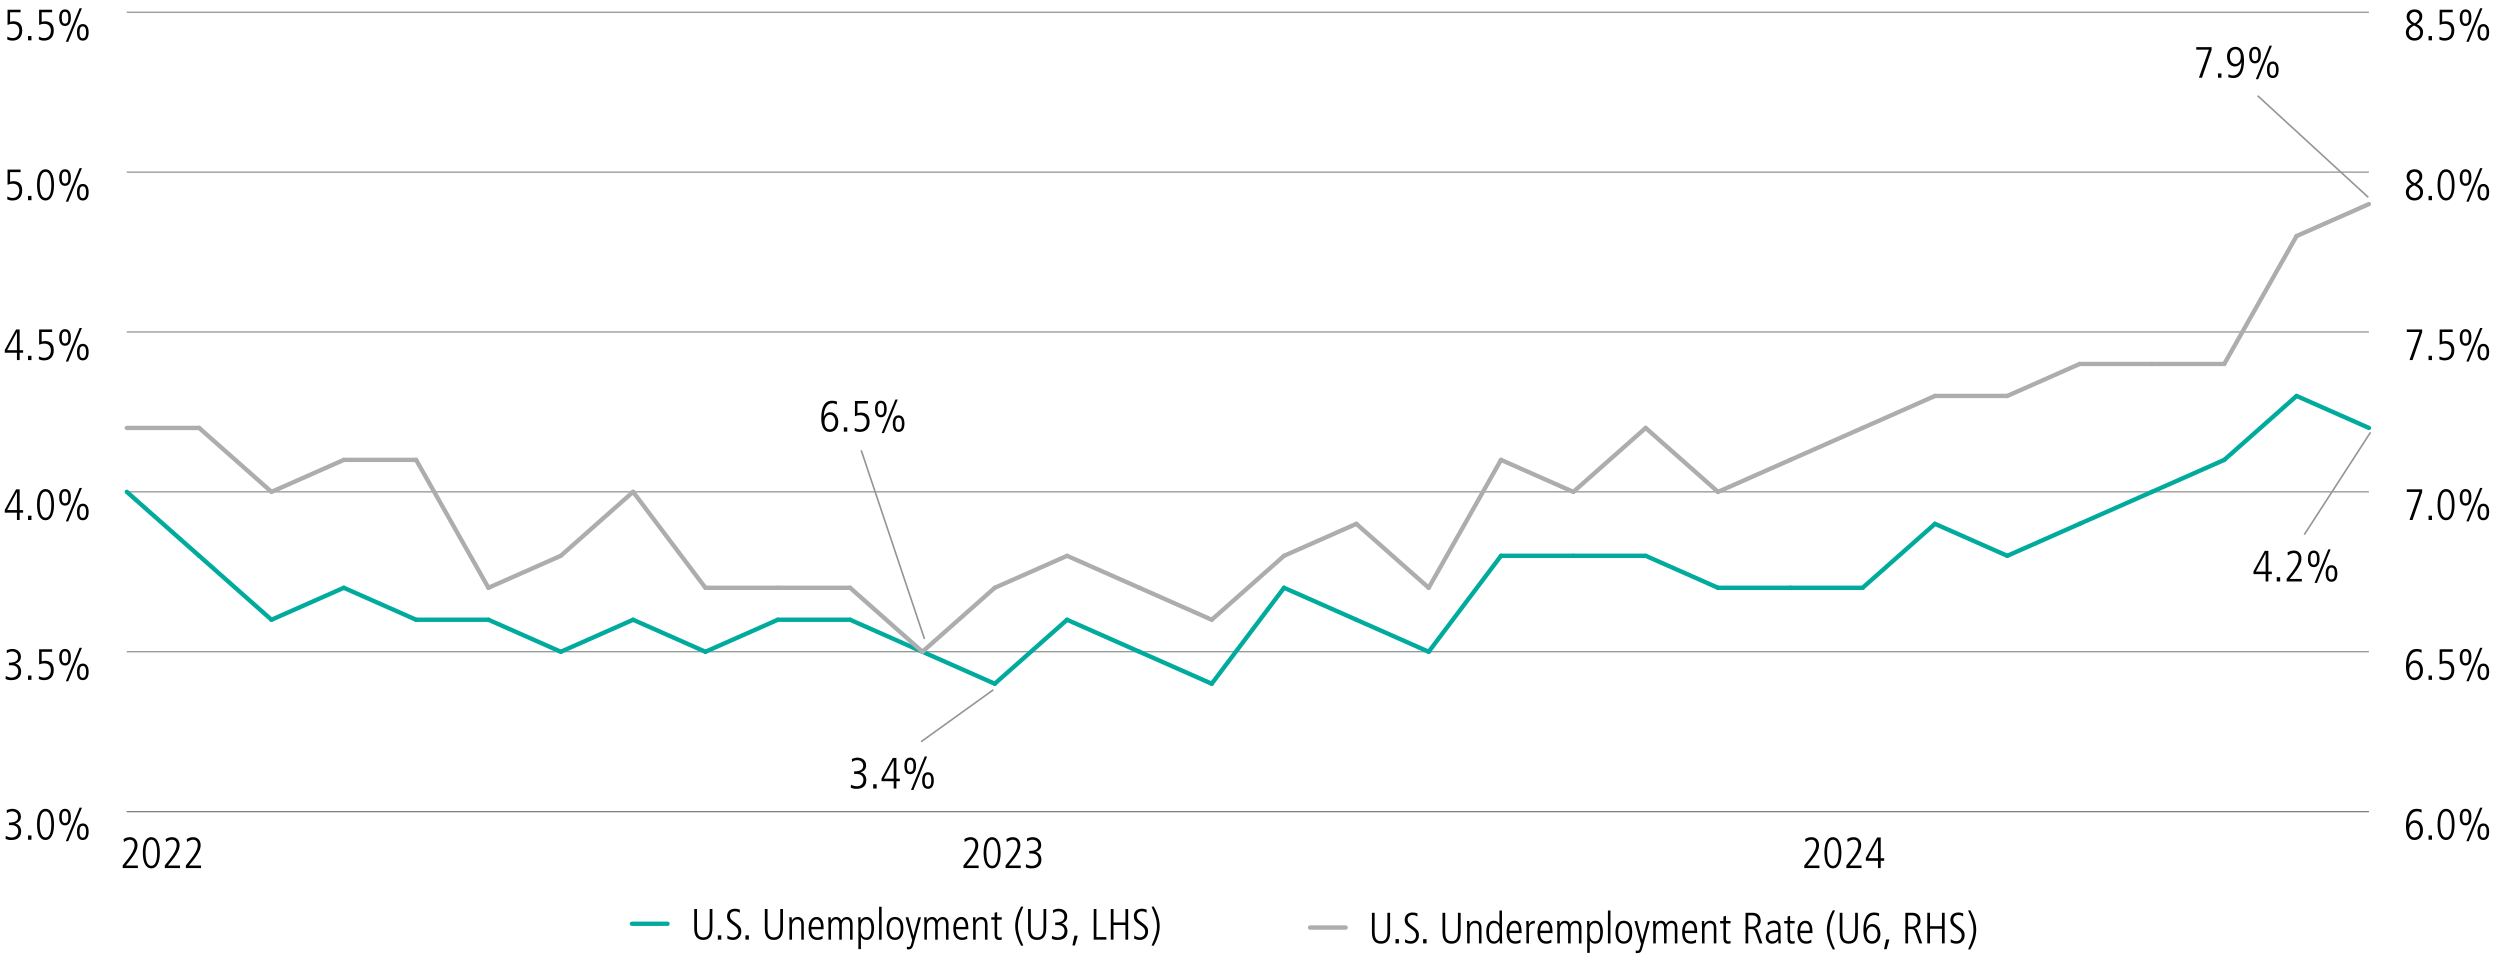 <?xml version="1.0" encoding="utf-8"?>
<!-- Generator: Adobe Illustrator 27.8.0, SVG Export Plug-In . SVG Version: 6.00 Build 0)  -->
<svg version="1.1" id="LHS" xmlns="http://www.w3.org/2000/svg" xmlns:xlink="http://www.w3.org/1999/xlink" x="0px" y="0px"
	 viewBox="0 0 1140 438.42" style="enable-background:new 0 0 1140 438.42;" xml:space="preserve">
<style type="text/css">
	.st0{fill:none;stroke:#808080;stroke-width:0.5;stroke-miterlimit:10;}
	.st1{fill:none;}
	.st2{fill:none;stroke:#00AB9D;stroke-width:2;stroke-linecap:round;stroke-miterlimit:10;}
	.st3{fill:none;stroke:#939598;stroke-width:0.75;stroke-miterlimit:10;}
	.st4{fill:none;stroke:#ACADAE;stroke-width:2;stroke-linecap:round;stroke-miterlimit:10;}
</style>
<g>
	<line class="st0" x1="57.83" y1="370.1" x2="1080.22" y2="370.1"/>
	<g>
		<path d="M2.64,381.14c0.62,0.38,1.82,0.76,2.62,0.76c1.84,0,3.06-1.1,3.06-3c0-1.66-1.24-2.64-3.18-2.64H4.08v-1.16
			c2.96,0,4.14-0.9,4.14-2.6c0-1.42-0.94-2.52-2.78-2.52c-0.78,0-1.56,0.28-2.3,0.82l-0.1-1.32c0.48-0.32,1.78-0.66,2.58-0.66
			c2.42,0,3.92,1.54,3.92,3.56c0,1.52-0.8,2.62-2.5,3.12v0.04c1.46,0.28,2.6,1.7,2.6,3.52c0,2.56-1.58,4-4.52,4
			c-0.98,0-1.76-0.14-2.58-0.56L2.64,381.14z"/>
		<path d="M12.78,382.92v-1.96h1.56v1.96H12.78z"/>
		<path d="M16.88,375.93c0-4.42,1.38-7.12,3.88-7.12c2.54,0,3.88,2.72,3.88,7.12s-1.38,7.12-3.88,7.12
			C18.26,383.06,16.88,380.34,16.88,375.93z M23.4,375.93c0-3.92-0.9-5.96-2.64-5.96c-1.68,0-2.64,1.98-2.64,5.96
			c0,3.94,0.96,5.96,2.64,5.96C22.46,381.9,23.4,379.87,23.4,375.93z"/>
		<path d="M27,372.59c0-2.4,0.92-3.78,2.66-3.78c1.7,0,2.66,1.32,2.66,3.78s-0.96,3.78-2.66,3.78C27.92,376.37,27,374.99,27,372.59z
			 M31.16,372.59c0-2-0.56-2.7-1.5-2.7c-0.94,0-1.5,0.68-1.5,2.7c0,2.08,0.6,2.7,1.5,2.7C30.56,375.29,31.16,374.67,31.16,372.59z
			 M30.02,383.58l6.26-15.28h1.08l-6.26,15.28H30.02z M35.1,379.27c0-2.46,0.96-3.78,2.66-3.78c1.74,0,2.66,1.38,2.66,3.78
			s-0.92,3.78-2.66,3.78C36.06,383.06,35.1,381.73,35.1,379.27z M39.26,379.27c0-2.02-0.58-2.7-1.52-2.7c-0.88,0-1.48,0.62-1.48,2.7
			c0,2.06,0.56,2.7,1.5,2.7C38.66,381.98,39.26,381.36,39.26,379.27z"/>
	</g>
	<g>
		<path d="M2.64,308.23c0.62,0.38,1.82,0.76,2.62,0.76c1.84,0,3.06-1.1,3.06-3c0-1.66-1.24-2.64-3.18-2.64H4.08v-1.16
			c2.96,0,4.14-0.9,4.14-2.6c0-1.42-0.94-2.52-2.78-2.52c-0.78,0-1.56,0.28-2.3,0.82l-0.1-1.32c0.48-0.32,1.78-0.66,2.58-0.66
			c2.42,0,3.92,1.54,3.92,3.56c0,1.52-0.8,2.62-2.5,3.12v0.04c1.46,0.28,2.6,1.7,2.6,3.52c0,2.56-1.58,4-4.52,4
			c-0.98,0-1.76-0.14-2.58-0.56L2.64,308.23z"/>
		<path d="M12.78,310.01v-1.96h1.56v1.96H12.78z"/>
		<path d="M17.76,308.27c0.74,0.48,1.6,0.72,2.4,0.72c1.9,0,3.04-1.34,3.04-3.42c0-1.9-1.04-3.08-3.04-3.08
			c-0.82,0-1.44,0.12-2.32,0.5v-6.94h5.94v1.16H19v4.4c0.38-0.14,0.98-0.28,1.54-0.28c2.62,0,3.98,1.46,3.98,4.24
			c0,2.82-1.62,4.58-4.42,4.58c-0.86,0-1.48-0.12-2.4-0.54L17.76,308.27z"/>
		<path d="M27,299.69c0-2.4,0.92-3.78,2.66-3.78c1.7,0,2.66,1.32,2.66,3.78s-0.96,3.78-2.66,3.78C27.92,303.47,27,302.09,27,299.69z
			 M31.16,299.69c0-2-0.56-2.7-1.5-2.7c-0.94,0-1.5,0.68-1.5,2.7c0,2.08,0.6,2.7,1.5,2.7C30.56,302.39,31.16,301.77,31.16,299.69z
			 M30.02,310.67l6.26-15.28h1.08l-6.26,15.28H30.02z M35.1,306.37c0-2.46,0.96-3.78,2.66-3.78c1.74,0,2.66,1.38,2.66,3.78
			s-0.92,3.78-2.66,3.78C36.06,310.15,35.1,308.83,35.1,306.37z M39.26,306.37c0-2.02-0.58-2.7-1.52-2.7c-0.88,0-1.48,0.62-1.48,2.7
			c0,2.06,0.56,2.7,1.5,2.7C38.66,309.07,39.26,308.45,39.26,306.37z"/>
	</g>
	<g>
		<path d="M7.72,237.11v-3.34H2.18v-1.26l5.14-9.36h1.64v9.46h1.58v1.16H8.96v3.34H7.72z M7.72,224.38H7.68l-4.42,8.22h4.46V224.38z
			"/>
		<path d="M12.78,237.11v-1.96h1.56v1.96H12.78z"/>
		<path d="M16.88,230.12c0-4.42,1.38-7.12,3.88-7.12c2.54,0,3.88,2.72,3.88,7.12s-1.38,7.12-3.88,7.12
			C18.26,237.24,16.88,234.52,16.88,230.12z M23.4,230.12c0-3.92-0.9-5.96-2.64-5.96c-1.68,0-2.64,1.98-2.64,5.96
			c0,3.94,0.96,5.96,2.64,5.96C22.46,236.08,23.4,234.06,23.4,230.12z"/>
		<path d="M27,226.78c0-2.4,0.92-3.78,2.66-3.78c1.7,0,2.66,1.32,2.66,3.78s-0.96,3.78-2.66,3.78C27.92,230.56,27,229.18,27,226.78z
			 M31.16,226.78c0-2-0.56-2.7-1.5-2.7c-0.94,0-1.5,0.68-1.5,2.7c0,2.08,0.6,2.7,1.5,2.7C30.56,229.48,31.16,228.86,31.16,226.78z
			 M30.02,237.77l6.26-15.28h1.08l-6.26,15.28H30.02z M35.1,233.46c0-2.46,0.96-3.78,2.66-3.78c1.74,0,2.66,1.38,2.66,3.78
			s-0.92,3.78-2.66,3.78C36.06,237.24,35.1,235.92,35.1,233.46z M39.26,233.46c0-2.02-0.58-2.7-1.52-2.7c-0.88,0-1.48,0.62-1.48,2.7
			c0,2.06,0.56,2.7,1.5,2.7C38.66,236.16,39.26,235.54,39.26,233.46z"/>
	</g>
	<g>
		<path d="M7.72,164.2v-3.34H2.18v-1.26l5.14-9.36h1.64v9.46h1.58v1.16H8.96v3.34H7.72z M7.72,151.48H7.68l-4.42,8.22h4.46V151.48z"
			/>
		<path d="M12.78,164.2v-1.96h1.56v1.96H12.78z"/>
		<path d="M17.76,162.46c0.74,0.48,1.6,0.72,2.4,0.72c1.9,0,3.04-1.34,3.04-3.42c0-1.9-1.04-3.08-3.04-3.08
			c-0.82,0-1.44,0.12-2.32,0.5v-6.94h5.94v1.16H19v4.4c0.38-0.14,0.98-0.28,1.54-0.28c2.62,0,3.98,1.46,3.98,4.24
			c0,2.82-1.62,4.58-4.42,4.58c-0.86,0-1.48-0.12-2.4-0.54L17.76,162.46z"/>
		<path d="M27,153.88c0-2.4,0.92-3.78,2.66-3.78c1.7,0,2.66,1.32,2.66,3.78s-0.96,3.78-2.66,3.78C27.92,157.66,27,156.28,27,153.88z
			 M31.16,153.88c0-2-0.56-2.7-1.5-2.7c-0.94,0-1.5,0.68-1.5,2.7c0,2.08,0.6,2.7,1.5,2.7C30.56,156.58,31.16,155.96,31.16,153.88z
			 M30.02,164.86l6.26-15.28h1.08l-6.26,15.28H30.02z M35.1,160.56c0-2.46,0.96-3.78,2.66-3.78c1.74,0,2.66,1.38,2.66,3.78
			s-0.92,3.78-2.66,3.78C36.06,164.34,35.1,163.02,35.1,160.56z M39.26,160.56c0-2.02-0.58-2.7-1.52-2.7c-0.88,0-1.48,0.62-1.48,2.7
			c0,2.06,0.56,2.7,1.5,2.7C38.66,163.26,39.26,162.64,39.26,160.56z"/>
	</g>
	<g>
		<path d="M3.36,89.55c0.74,0.48,1.6,0.72,2.4,0.72c1.9,0,3.04-1.34,3.04-3.42c0-1.9-1.04-3.08-3.04-3.08
			c-0.82,0-1.44,0.12-2.32,0.5v-6.94h5.94v1.16H4.6v4.4c0.38-0.14,0.98-0.28,1.54-0.28c2.62,0,3.98,1.46,3.98,4.24
			c0,2.82-1.62,4.58-4.42,4.58c-0.86,0-1.48-0.12-2.4-0.54L3.36,89.55z"/>
		<path d="M12.78,91.29v-1.96h1.56v1.96H12.78z"/>
		<path d="M16.88,84.31c0-4.42,1.38-7.12,3.88-7.12c2.54,0,3.88,2.72,3.88,7.12s-1.38,7.12-3.88,7.12
			C18.26,91.43,16.88,88.71,16.88,84.31z M23.4,84.31c0-3.92-0.9-5.96-2.64-5.96c-1.68,0-2.64,1.98-2.64,5.96
			c0,3.94,0.96,5.96,2.64,5.96C22.46,90.27,23.4,88.25,23.4,84.31z"/>
		<path d="M27,80.97c0-2.4,0.92-3.78,2.66-3.78c1.7,0,2.66,1.32,2.66,3.78s-0.96,3.78-2.66,3.78C27.92,84.75,27,83.37,27,80.97z
			 M31.16,80.97c0-2-0.56-2.7-1.5-2.7c-0.94,0-1.5,0.68-1.5,2.7c0,2.08,0.6,2.7,1.5,2.7C30.56,83.67,31.16,83.05,31.16,80.97z
			 M30.02,91.95l6.26-15.28h1.08L31.1,91.95H30.02z M35.1,87.65c0-2.46,0.96-3.78,2.66-3.78c1.74,0,2.66,1.38,2.66,3.78
			s-0.92,3.78-2.66,3.78C36.06,91.43,35.1,90.11,35.1,87.65z M39.26,87.65c0-2.02-0.58-2.7-1.52-2.7c-0.88,0-1.48,0.62-1.48,2.7
			c0,2.06,0.56,2.7,1.5,2.7C38.66,90.35,39.26,89.73,39.26,87.65z"/>
	</g>
	<g>
		<path d="M3.36,16.65c0.74,0.48,1.6,0.72,2.4,0.72c1.9,0,3.04-1.34,3.04-3.42c0-1.9-1.04-3.08-3.04-3.08
			c-0.82,0-1.44,0.12-2.32,0.5V4.43h5.94v1.16H4.6v4.4c0.38-0.14,0.98-0.28,1.54-0.28c2.62,0,3.98,1.46,3.98,4.24
			c0,2.82-1.62,4.58-4.42,4.58c-0.86,0-1.48-0.12-2.4-0.54L3.36,16.65z"/>
		<path d="M12.78,18.39v-1.96h1.56v1.96H12.78z"/>
		<path d="M17.76,16.65c0.74,0.48,1.6,0.72,2.4,0.72c1.9,0,3.04-1.34,3.04-3.42c0-1.9-1.04-3.08-3.04-3.08
			c-0.82,0-1.44,0.12-2.32,0.5V4.43h5.94v1.16H19v4.4c0.38-0.14,0.98-0.28,1.54-0.28c2.62,0,3.98,1.46,3.98,4.24
			c0,2.82-1.62,4.58-4.42,4.58c-0.86,0-1.48-0.12-2.4-0.54L17.76,16.65z"/>
		<path d="M27,8.07c0-2.4,0.92-3.78,2.66-3.78c1.7,0,2.66,1.32,2.66,3.78s-0.96,3.78-2.66,3.78C27.92,11.85,27,10.47,27,8.07z
			 M31.16,8.07c0-2-0.56-2.7-1.5-2.7c-0.94,0-1.5,0.68-1.5,2.7c0,2.08,0.6,2.7,1.5,2.7C30.56,10.77,31.16,10.15,31.16,8.07z
			 M30.02,19.05l6.26-15.28h1.08L31.1,19.05H30.02z M35.1,14.75c0-2.46,0.96-3.78,2.66-3.78c1.74,0,2.66,1.38,2.66,3.78
			s-0.92,3.78-2.66,3.78C36.06,18.53,35.1,17.21,35.1,14.75z M39.26,14.75c0-2.02-0.58-2.7-1.52-2.7c-0.88,0-1.48,0.62-1.48,2.7
			c0,2.06,0.56,2.7,1.5,2.7C38.66,17.45,39.26,16.83,39.26,14.75z"/>
	</g>
	<line class="st0" x1="57.83" y1="370.1" x2="1080.22" y2="370.1"/>
	<line class="st0" x1="57.83" y1="297.2" x2="1080.22" y2="297.2"/>
	<line class="st0" x1="57.83" y1="224.29" x2="1080.22" y2="224.29"/>
	<line class="st0" x1="57.83" y1="151.38" x2="1080.22" y2="151.38"/>
	<line class="st0" x1="57.83" y1="78.48" x2="1080.22" y2="78.48"/>
	<line class="st0" x1="57.83" y1="5.57" x2="1080.22" y2="5.57"/>
	<line class="st2" x1="288.18" y1="421.24" x2="304.38" y2="421.24"/>
	<line class="st2" x1="90.81" y1="253.45" x2="57.83" y2="224.29"/>
	<line class="st2" x1="123.79" y1="282.61" x2="90.81" y2="253.45"/>
	<line class="st2" x1="156.77" y1="268.03" x2="123.79" y2="282.61"/>
	<line class="st2" x1="189.75" y1="282.61" x2="156.77" y2="268.03"/>
	<line class="st2" x1="222.73" y1="282.61" x2="189.75" y2="282.61"/>
	<line class="st2" x1="255.71" y1="297.2" x2="222.73" y2="282.61"/>
	<line class="st2" x1="288.69" y1="282.61" x2="255.71" y2="297.2"/>
	<line class="st2" x1="321.67" y1="297.2" x2="288.69" y2="282.61"/>
	<line class="st2" x1="354.66" y1="282.61" x2="321.67" y2="297.2"/>
	<line class="st2" x1="387.64" y1="282.61" x2="354.66" y2="282.61"/>
	<line class="st2" x1="420.62" y1="297.2" x2="387.64" y2="282.61"/>
	<line class="st2" x1="453.6" y1="311.78" x2="420.62" y2="297.2"/>
	<line class="st2" x1="486.58" y1="282.61" x2="453.6" y2="311.78"/>
	<line class="st2" x1="519.56" y1="297.2" x2="486.58" y2="282.61"/>
	<line class="st2" x1="552.54" y1="311.78" x2="519.56" y2="297.2"/>
	<line class="st2" x1="585.52" y1="268.03" x2="552.54" y2="311.78"/>
	<line class="st2" x1="618.5" y1="282.61" x2="585.52" y2="268.03"/>
	<line class="st2" x1="651.48" y1="297.2" x2="618.5" y2="282.61"/>
	<line class="st2" x1="684.46" y1="253.45" x2="651.48" y2="297.2"/>
	<line class="st2" x1="717.44" y1="253.45" x2="684.46" y2="253.45"/>
	<line class="st2" x1="750.42" y1="253.45" x2="717.44" y2="253.45"/>
	<line class="st2" x1="783.4" y1="268.03" x2="750.42" y2="253.45"/>
	<line class="st2" x1="816.38" y1="268.03" x2="783.4" y2="268.03"/>
	<line class="st2" x1="849.36" y1="268.03" x2="816.38" y2="268.03"/>
	<line class="st2" x1="882.34" y1="238.87" x2="849.36" y2="268.03"/>
	<line class="st2" x1="915.32" y1="253.45" x2="882.34" y2="238.87"/>
	<line class="st2" x1="948.3" y1="238.87" x2="915.32" y2="253.45"/>
	<line class="st2" x1="981.28" y1="224.29" x2="948.3" y2="238.87"/>
	<line class="st2" x1="1014.26" y1="209.71" x2="981.28" y2="224.29"/>
	<line class="st2" x1="1047.24" y1="180.55" x2="1014.26" y2="209.71"/>
	<line class="st2" x1="1080.22" y1="195.13" x2="1047.24" y2="180.55"/>
	<g>
		<path d="M323.62,414.51h1.24v8.94c0,3.3-1.4,5.16-4.14,5.16c-2.8,0-4.14-1.72-4.14-5.16v-8.94h1.24v8.92c0,2.8,0.92,4.02,2.9,4.02
			s2.9-1.22,2.9-4.02V414.51z"/>
		<path d="M327.34,428.48v-1.96h1.56v1.96H327.34z"/>
		<path d="M331.72,426.52c0.72,0.64,1.66,0.94,2.46,0.94c1.68,0,2.52-1.24,2.52-2.52c0-1.26-0.56-2.02-2.04-3
			c-2.54-1.66-3.12-2.42-3.12-4.18c0-2.18,1.52-3.38,3.66-3.38c0.64,0,1.36,0.12,2.18,0.44l-0.06,1.4c-0.88-0.56-1.5-0.68-2.22-0.68
			c-1.18,0-2.24,0.74-2.24,2.04c0,1.6,1.18,2.24,1.92,2.8c2.52,1.86,3.24,2.46,3.24,4.38c0,2.26-1.56,3.86-3.74,3.86
			c-0.96,0-2.02-0.26-2.64-0.66L331.72,426.52z"/>
		<path d="M339.92,428.48v-1.96h1.56v1.96H339.92z"/>
		<path d="M355.8,414.51h1.24v8.94c0,3.3-1.4,5.16-4.14,5.16c-2.8,0-4.14-1.72-4.14-5.16v-8.94H350v8.92c0,2.8,0.92,4.02,2.9,4.02
			s2.9-1.22,2.9-4.02V414.51z"/>
		<path d="M365.38,428.48v-6.96c0-0.74-0.08-2.3-1.9-2.3c-1.42,0-2.32,1.38-2.32,2.86v6.4H360v-7.06c0-0.94-0.08-2.58-0.08-3.14H361
			c0.04,0.34,0.06,0.92,0.08,1.5h0.04c0.56-1.1,1.46-1.64,2.6-1.64c2.84,0,2.82,2.88,2.82,3.44v6.9H365.38z"/>
		<path d="M375.1,428.04c-0.74,0.42-1.5,0.58-2.38,0.58c-2.56,0-4-1.76-4-5.26c0-3.68,1.8-5.22,3.62-5.22
			c2.94,0,3.26,3.06,3.26,5.62h-5.64c0,2.46,1.06,3.78,2.88,3.78c0.66,0,1.64-0.34,2.2-0.84L375.1,428.04z M374.36,422.68
			c0-2.16-0.8-3.46-2.08-3.46c-1.32,0-2.28,1.6-2.32,3.46H374.36z"/>
		<path d="M387.62,428.48v-6.96c0-1.66-0.64-2.3-1.62-2.3c-1.38,0-2.14,1.16-2.14,2.68v6.58h-1.16v-7.16c0-1.22-0.56-2.1-1.54-2.1
			c-1.3,0-2.22,1.32-2.22,2.92v6.34h-1.16v-7.04c0.02-0.88-0.08-2.5-0.08-3.16h1.08c0.04,0.28,0.06,0.94,0.08,1.5h0.04
			c0.46-1.04,1.32-1.64,2.38-1.64c1.12,0,1.88,0.46,2.32,1.64c0.7-1.12,1.52-1.64,2.54-1.64c1.74,0,2.64,1.3,2.64,3.24v7.1H387.62z"
			/>
		<path d="M391.42,432.8v-11.52c0-0.62,0-1.14-0.08-3h1.08v1.5h0.04c0.7-1.06,1.5-1.64,2.68-1.64c3.36,0,3.44,4.28,3.44,4.92
			c0,2.98-0.98,5.56-3.38,5.56c-1.22,0-2.08-0.52-2.58-1.42h-0.04v5.6H391.42z M397.34,423.4c0-2.82-0.82-4.18-2.34-4.18
			c-1.58,0-2.5,1.32-2.5,4.06c0,3.3,0.96,4.26,2.5,4.26C396.58,427.54,397.34,426.06,397.34,423.4z"/>
		<path d="M400.86,428.48v-15h1.16v15H400.86z"/>
		<path d="M404.3,423.37c0-3.26,1.32-5.24,3.82-5.24s3.82,1.98,3.82,5.24c0,3.34-1.34,5.24-3.82,5.24S404.3,426.72,404.3,423.37z
			 M410.7,423.37c0-2.74-0.92-4.16-2.6-4.16c-1.62,0-2.56,1.38-2.56,4.16c0,2.8,0.92,4.16,2.58,4.16
			C409.8,427.54,410.7,426.12,410.7,423.37z"/>
		<path d="M413.58,431.62c0.22,0.16,0.56,0.22,0.82,0.22c0.48,0,0.82-0.36,1.04-1.18l0.52-1.94l-3-10.44h1.24l2.28,8.48h0.04
			l2.28-8.48h1.16l-3.34,12.1c-0.4,1.42-0.7,2.54-2.32,2.54c-0.32,0-0.48-0.02-0.78-0.12L413.58,431.62z"/>
		<path d="M431.36,428.48v-6.96c0-1.66-0.64-2.3-1.62-2.3c-1.38,0-2.14,1.16-2.14,2.68v6.58h-1.16v-7.16c0-1.22-0.56-2.1-1.54-2.1
			c-1.3,0-2.22,1.32-2.22,2.92v6.34h-1.16v-7.04c0.02-0.88-0.08-2.5-0.08-3.16h1.08c0.04,0.28,0.06,0.94,0.08,1.5h0.04
			c0.46-1.04,1.32-1.64,2.38-1.64c1.12,0,1.88,0.46,2.32,1.64c0.7-1.12,1.52-1.64,2.54-1.64c1.74,0,2.64,1.3,2.64,3.24v7.1H431.36z"
			/>
		<path d="M441.08,428.04c-0.74,0.42-1.5,0.58-2.38,0.58c-2.56,0-4-1.76-4-5.26c0-3.68,1.8-5.22,3.62-5.22
			c2.94,0,3.26,3.06,3.26,5.62h-5.64c0,2.46,1.06,3.78,2.88,3.78c0.66,0,1.64-0.34,2.2-0.84L441.08,428.04z M440.34,422.68
			c0-2.16-0.8-3.46-2.08-3.46c-1.32,0-2.28,1.6-2.32,3.46H440.34z"/>
		<path d="M449.14,428.48v-6.96c0-0.74-0.08-2.3-1.9-2.3c-1.42,0-2.32,1.38-2.32,2.86v6.4h-1.16v-7.06c0-0.94-0.08-2.58-0.08-3.14
			h1.08c0.04,0.34,0.06,0.92,0.08,1.5h0.04c0.56-1.1,1.46-1.64,2.6-1.64c2.84,0,2.82,2.88,2.82,3.44v6.9H449.14z"/>
		<path d="M456.78,428.48c-0.32,0.1-0.76,0.14-1.32,0.14c-1.28,0-1.92-0.84-1.92-2.28v-6.98h-1.52v-1.08h1.52v-2.04l1.16-0.36v2.4
			h2.08v1.08h-2.08v6.7c0,1.02,0.32,1.48,1.12,1.48c0.4,0,0.62-0.04,0.96-0.22V428.48z"/>
		<path d="M465.67,431.28c-1.84-3.18-2.74-6.24-2.74-8.96c0-2.74,0.9-5.82,2.74-8.96l0.96,0.12c-1.82,3.92-2.46,6.26-2.46,8.84
			c0,2.6,0.68,5.04,2.46,8.84L465.67,431.28z"/>
		<path d="M475.84,414.51h1.24v8.94c0,3.3-1.4,5.16-4.14,5.16c-2.8,0-4.14-1.72-4.14-5.16v-8.94h1.24v8.92c0,2.8,0.92,4.02,2.9,4.02
			s2.9-1.22,2.9-4.02V414.51z"/>
		<path d="M479.75,426.7c0.62,0.38,1.82,0.76,2.62,0.76c1.84,0,3.06-1.1,3.06-3c0-1.66-1.24-2.64-3.18-2.64h-1.06v-1.16
			c2.96,0,4.14-0.9,4.14-2.6c0-1.42-0.94-2.52-2.78-2.52c-0.78,0-1.56,0.28-2.3,0.82l-0.1-1.32c0.48-0.32,1.78-0.66,2.58-0.66
			c2.42,0,3.92,1.54,3.92,3.56c0,1.52-0.8,2.62-2.5,3.12v0.04c1.46,0.28,2.6,1.7,2.6,3.52c0,2.56-1.58,4-4.52,4
			c-0.98,0-1.76-0.14-2.58-0.56L479.75,426.7z"/>
		<path d="M489.01,431.12l0.96-4.44h1.48l-1.28,4.44H489.01z"/>
		<path d="M498.73,428.48v-13.96h1.24v12.8h4.54v1.16H498.73z"/>
		<path d="M513.2,428.48v-6.68h-5.44v6.68h-1.24v-13.96h1.24v6.12h5.44v-6.12h1.24v13.96H513.2z"/>
		<path d="M517.23,426.52c0.72,0.64,1.66,0.94,2.46,0.94c1.68,0,2.52-1.24,2.52-2.52c0-1.26-0.56-2.02-2.04-3
			c-2.54-1.66-3.12-2.42-3.12-4.18c0-2.18,1.52-3.38,3.66-3.38c0.64,0,1.36,0.12,2.18,0.44l-0.06,1.4c-0.88-0.56-1.5-0.68-2.22-0.68
			c-1.18,0-2.24,0.74-2.24,2.04c0,1.6,1.18,2.24,1.92,2.8c2.52,1.86,3.24,2.46,3.24,4.38c0,2.26-1.56,3.86-3.74,3.86
			c-0.96,0-2.02-0.26-2.64-0.66L517.23,426.52z"/>
		<path d="M525.11,431.16c1.76-3.78,2.46-6.28,2.46-8.84c0-2.54-0.64-4.9-2.46-8.84l0.96-0.12c1.82,3.12,2.74,6.18,2.74,8.96
			c0,2.78-0.96,5.9-2.74,8.96L525.11,431.16z"/>
	</g>
	<g>
		<path d="M822.74,395.85v-1.22l2.16-2.68c1.98-2.46,3.26-4.76,3.26-6.54c0-1.6-0.76-2.5-2.18-2.5c-0.86,0-1.92,0.48-2.66,1.1
			l-0.18-1.38c0.96-0.62,1.92-0.88,2.94-0.88c2.1,0,3.4,1.5,3.4,3.66c0,1.76-0.86,3.72-3.58,7.1l-1.76,2.18h5.52v1.16H822.74z"/>
		<path d="M831.92,388.86c0-4.42,1.38-7.12,3.88-7.12c2.54,0,3.88,2.72,3.88,7.12s-1.38,7.12-3.88,7.12
			C833.3,395.98,831.92,393.27,831.92,388.86z M838.44,388.86c0-3.92-0.9-5.96-2.64-5.96c-1.68,0-2.64,1.98-2.64,5.96
			c0,3.94,0.96,5.96,2.64,5.96C837.5,394.82,838.44,392.8,838.44,388.86z"/>
		<path d="M841.94,395.85v-1.22l2.16-2.68c1.98-2.46,3.26-4.76,3.26-6.54c0-1.6-0.76-2.5-2.18-2.5c-0.86,0-1.92,0.48-2.66,1.1
			l-0.18-1.38c0.96-0.62,1.92-0.88,2.94-0.88c2.1,0,3.4,1.5,3.4,3.66c0,1.76-0.86,3.72-3.58,7.1l-1.76,2.18h5.52v1.16H841.94z"/>
		<path d="M856.36,395.85v-3.34h-5.54v-1.26l5.14-9.36h1.64v9.46h1.58v1.16h-1.58v3.34H856.36z M856.36,383.12h-0.04l-4.42,8.22
			h4.46V383.12z"/>
	</g>
	<g>
		<path d="M439.34,395.85v-1.22l2.16-2.68c1.98-2.46,3.26-4.76,3.26-6.54c0-1.6-0.76-2.5-2.18-2.5c-0.86,0-1.92,0.48-2.66,1.1
			l-0.18-1.38c0.96-0.62,1.92-0.88,2.94-0.88c2.1,0,3.4,1.5,3.4,3.66c0,1.76-0.86,3.72-3.58,7.1l-1.76,2.18h5.52v1.16H439.34z"/>
		<path d="M448.52,388.86c0-4.42,1.38-7.12,3.88-7.12c2.54,0,3.88,2.72,3.88,7.12s-1.38,7.12-3.88,7.12
			C449.9,395.98,448.52,393.27,448.52,388.86z M455.05,388.86c0-3.92-0.9-5.96-2.64-5.96c-1.68,0-2.64,1.98-2.64,5.96
			c0,3.94,0.96,5.96,2.64,5.96C454.11,394.82,455.05,392.8,455.05,388.86z"/>
		<path d="M458.54,395.85v-1.22l2.16-2.68c1.98-2.46,3.26-4.76,3.26-6.54c0-1.6-0.76-2.5-2.18-2.5c-0.86,0-1.92,0.48-2.66,1.1
			l-0.18-1.38c0.96-0.62,1.92-0.88,2.94-0.88c2.1,0,3.4,1.5,3.4,3.66c0,1.76-0.86,3.72-3.58,7.1l-1.76,2.18h5.52v1.16H458.54z"/>
		<path d="M467.88,394.07c0.62,0.38,1.82,0.76,2.62,0.76c1.84,0,3.06-1.1,3.06-3c0-1.66-1.24-2.64-3.18-2.64h-1.06v-1.16
			c2.96,0,4.14-0.9,4.14-2.6c0-1.42-0.94-2.52-2.78-2.52c-0.78,0-1.56,0.28-2.3,0.82l-0.1-1.32c0.48-0.32,1.78-0.66,2.58-0.66
			c2.42,0,3.92,1.54,3.92,3.56c0,1.52-0.8,2.62-2.5,3.12v0.04c1.46,0.28,2.6,1.7,2.6,3.52c0,2.56-1.58,4-4.52,4
			c-0.98,0-1.76-0.14-2.58-0.56L467.88,394.07z"/>
	</g>
	<g>
		<path d="M55.95,395.85v-1.22l2.16-2.68c1.98-2.46,3.26-4.76,3.26-6.54c0-1.6-0.76-2.5-2.18-2.5c-0.86,0-1.92,0.48-2.66,1.1
			l-0.18-1.38c0.96-0.62,1.92-0.88,2.94-0.88c2.1,0,3.4,1.5,3.4,3.66c0,1.76-0.86,3.72-3.58,7.1l-1.76,2.18h5.52v1.16H55.95z"/>
		<path d="M65.13,388.86c0-4.42,1.38-7.12,3.88-7.12c2.54,0,3.88,2.72,3.88,7.12s-1.38,7.12-3.88,7.12
			C66.51,395.98,65.13,393.27,65.13,388.86z M71.65,388.86c0-3.92-0.9-5.96-2.64-5.96c-1.68,0-2.64,1.98-2.64,5.96
			c0,3.94,0.96,5.96,2.64,5.96C70.71,394.82,71.65,392.8,71.65,388.86z"/>
		<path d="M75.15,395.85v-1.22l2.16-2.68c1.98-2.46,3.26-4.76,3.26-6.54c0-1.6-0.76-2.5-2.18-2.5c-0.86,0-1.92,0.48-2.66,1.1
			l-0.18-1.38c0.96-0.62,1.92-0.88,2.94-0.88c2.1,0,3.4,1.5,3.4,3.66c0,1.76-0.86,3.72-3.58,7.1l-1.76,2.18h5.52v1.16H75.15z"/>
		<path d="M84.75,395.85v-1.22l2.16-2.68c1.98-2.46,3.26-4.76,3.26-6.54c0-1.6-0.76-2.5-2.18-2.5c-0.86,0-1.92,0.48-2.66,1.1
			l-0.18-1.38c0.96-0.62,1.92-0.88,2.94-0.88c2.1,0,3.4,1.5,3.4,3.66c0,1.76-0.86,3.72-3.58,7.1l-1.76,2.18h5.52v1.16H84.75z"/>
	</g>
	<g>
		<path d="M375.69,189.94c0.5-1.18,1.6-1.96,2.9-1.96c2.36,0,3.66,2.12,3.66,4.58c0,2.4-1.4,4.4-3.88,4.4c-2.5,0-3.88-2.2-3.88-6.2
			c0-5.44,1.74-8.04,4.88-8.04c0.74,0,1.6,0.16,2.3,0.38l-0.1,1.4c-0.9-0.5-1.42-0.62-2.08-0.62c-2.34,0-3.7,2.24-3.84,6.06H375.69z
			 M380.93,192.38c0-1.66-0.88-3.24-2.56-3.24c-1.36,0-2.4,1.28-2.4,3.26c0,2.18,0.98,3.4,2.4,3.4
			C379.87,195.8,380.93,194.56,380.93,192.38z"/>
		<path d="M384.79,196.82v-1.96h1.56v1.96H384.79z"/>
		<path d="M389.77,195.08c0.74,0.48,1.6,0.72,2.4,0.72c1.9,0,3.04-1.34,3.04-3.42c0-1.9-1.04-3.08-3.04-3.08
			c-0.82,0-1.44,0.12-2.32,0.5v-6.94h5.94v1.16h-4.78v4.4c0.38-0.14,0.98-0.28,1.54-0.28c2.62,0,3.98,1.46,3.98,4.24
			c0,2.82-1.62,4.58-4.42,4.58c-0.86,0-1.48-0.12-2.4-0.54L389.77,195.08z"/>
		<path d="M399.01,186.5c0-2.4,0.92-3.78,2.66-3.78c1.7,0,2.66,1.32,2.66,3.78s-0.96,3.78-2.66,3.78
			C399.93,190.28,399.01,188.9,399.01,186.5z M403.17,186.5c0-2-0.56-2.7-1.5-2.7c-0.94,0-1.5,0.68-1.5,2.7c0,2.08,0.6,2.7,1.5,2.7
			C402.57,189.2,403.17,188.58,403.17,186.5z M402.03,197.48l6.26-15.28h1.08l-6.26,15.28H402.03z M407.11,193.18
			c0-2.46,0.96-3.78,2.66-3.78c1.74,0,2.66,1.38,2.66,3.78s-0.92,3.78-2.66,3.78C408.07,196.96,407.11,195.64,407.11,193.18z
			 M411.27,193.18c0-2.02-0.58-2.7-1.52-2.7c-0.88,0-1.48,0.62-1.48,2.7c0,2.06,0.56,2.7,1.5,2.7
			C410.67,195.88,411.27,195.26,411.27,193.18z"/>
	</g>
	<g>
		<path d="M1002.71,35.45l4.54-12.8h-5.76v-1.16h7v1.22l-4.38,12.74H1002.71z"/>
		<path d="M1011.41,35.45v-1.96h1.56v1.96H1011.41z"/>
		<path d="M1016.19,33.81c0.78,0.46,1.3,0.62,2.08,0.62c2.32,0,3.74-2.24,3.84-6.06h-0.04c-0.5,1.18-1.6,1.96-2.9,1.96
			c-2.36,0-3.66-2.12-3.66-4.58c0-2.48,1.46-4.4,3.88-4.4c2.54,0,3.88,2.22,3.88,6.2c0,5.44-1.74,8.04-4.88,8.04
			c-0.74,0-1.6-0.16-2.3-0.38L1016.19,33.81z M1021.79,25.88c0-2.16-0.98-3.38-2.4-3.38c-1.5,0-2.56,1.26-2.56,3.42
			c0,1.66,0.86,3.24,2.56,3.24C1020.77,29.16,1021.79,27.88,1021.79,25.88z"/>
		<path d="M1025.63,25.12c0-2.4,0.92-3.78,2.66-3.78c1.7,0,2.66,1.32,2.66,3.78s-0.96,3.78-2.66,3.78
			C1026.55,28.9,1025.63,27.52,1025.63,25.12z M1029.79,25.12c0-2-0.56-2.7-1.5-2.7c-0.94,0-1.5,0.68-1.5,2.7
			c0,2.08,0.6,2.7,1.5,2.7C1029.19,27.82,1029.79,27.2,1029.79,25.12z M1028.65,36.11l6.26-15.28h1.08l-6.26,15.28H1028.65z
			 M1033.73,31.81c0-2.46,0.96-3.78,2.66-3.78c1.74,0,2.66,1.38,2.66,3.78s-0.92,3.78-2.66,3.78
			C1034.69,35.59,1033.73,34.27,1033.73,31.81z M1037.89,31.81c0-2.02-0.58-2.7-1.52-2.7c-0.88,0-1.48,0.62-1.48,2.7
			c0,2.06,0.56,2.7,1.5,2.7C1037.29,34.51,1037.89,33.89,1037.89,31.81z"/>
	</g>
	<g>
		<path d="M1033.13,265.15v-3.34h-5.54v-1.26l5.14-9.36h1.64v9.46h1.58v1.16h-1.58v3.34H1033.13z M1033.13,252.43h-0.04l-4.42,8.22
			h4.46V252.43z"/>
		<path d="M1038.19,265.15v-1.96h1.56v1.96H1038.19z"/>
		<path d="M1042.71,265.15v-1.22l2.16-2.68c1.98-2.46,3.26-4.76,3.26-6.54c0-1.6-0.76-2.5-2.18-2.5c-0.86,0-1.92,0.48-2.66,1.1
			l-0.18-1.38c0.96-0.62,1.92-0.88,2.94-0.88c2.1,0,3.4,1.5,3.4,3.66c0,1.76-0.86,3.72-3.58,7.1l-1.76,2.18h5.52v1.16H1042.71z"/>
		<path d="M1052.41,254.83c0-2.4,0.92-3.78,2.66-3.78c1.7,0,2.66,1.32,2.66,3.78s-0.96,3.78-2.66,3.78
			C1053.33,258.61,1052.41,257.23,1052.41,254.83z M1056.57,254.83c0-2-0.56-2.7-1.5-2.7c-0.94,0-1.5,0.68-1.5,2.7
			c0,2.08,0.6,2.7,1.5,2.7C1055.97,257.53,1056.57,256.91,1056.57,254.83z M1055.43,265.81l6.26-15.28h1.08l-6.26,15.28H1055.43z
			 M1060.51,261.51c0-2.46,0.96-3.78,2.66-3.78c1.74,0,2.66,1.38,2.66,3.78s-0.92,3.78-2.66,3.78
			C1061.47,265.29,1060.51,263.97,1060.51,261.51z M1064.67,261.51c0-2.02-0.58-2.7-1.52-2.7c-0.88,0-1.48,0.62-1.48,2.7
			c0,2.06,0.56,2.7,1.5,2.7C1064.07,264.21,1064.67,263.59,1064.67,261.51z"/>
	</g>
	<g>
		<path d="M388.04,357.79c0.62,0.38,1.82,0.76,2.62,0.76c1.84,0,3.06-1.1,3.06-3c0-1.66-1.24-2.64-3.18-2.64h-1.06v-1.16
			c2.96,0,4.14-0.9,4.14-2.6c0-1.42-0.94-2.52-2.78-2.52c-0.78,0-1.56,0.28-2.3,0.82l-0.1-1.32c0.48-0.32,1.78-0.66,2.58-0.66
			c2.42,0,3.92,1.54,3.92,3.56c0,1.52-0.8,2.62-2.5,3.12v0.04c1.46,0.28,2.6,1.7,2.6,3.52c0,2.56-1.58,4-4.52,4
			c-0.98,0-1.76-0.14-2.58-0.56L388.04,357.79z"/>
		<path d="M398.18,359.57v-1.96h1.56v1.96H398.18z"/>
		<path d="M407.52,359.57v-3.34h-5.54v-1.26l5.14-9.36h1.64v9.46h1.58v1.16h-1.58v3.34H407.52z M407.52,346.85h-0.04l-4.42,8.22
			h4.46V346.85z"/>
		<path d="M412.4,349.25c0-2.4,0.92-3.78,2.66-3.78c1.7,0,2.66,1.32,2.66,3.78s-0.96,3.78-2.66,3.78
			C413.32,353.03,412.4,351.65,412.4,349.25z M416.56,349.25c0-2-0.56-2.7-1.5-2.7c-0.94,0-1.5,0.68-1.5,2.7c0,2.08,0.6,2.7,1.5,2.7
			C415.96,351.95,416.56,351.33,416.56,349.25z M415.42,360.23l6.26-15.28h1.08l-6.26,15.28H415.42z M420.5,355.93
			c0-2.46,0.96-3.78,2.66-3.78c1.74,0,2.66,1.38,2.66,3.78s-0.92,3.78-2.66,3.78C421.46,359.71,420.5,358.39,420.5,355.93z
			 M424.66,355.93c0-2.02-0.58-2.7-1.52-2.7c-0.88,0-1.48,0.62-1.48,2.7c0,2.06,0.56,2.7,1.5,2.7
			C424.06,358.63,424.66,358.01,424.66,355.93z"/>
	</g>
	<line class="st3" x1="452.97" y1="314.54" x2="420.01" y2="338.23"/>
	<line class="st3" x1="392.72" y1="205.35" x2="421.56" y2="291.36"/>
	<line class="st3" x1="1029.46" y1="43.63" x2="1079.94" y2="89.98"/>
	<line class="st3" x1="1080.97" y1="197.11" x2="1050.75" y2="243.8"/>
	<g>
		<path d="M1098.32,376.03c0.5-1.18,1.6-1.96,2.9-1.96c2.36,0,3.66,2.12,3.66,4.58c0,2.4-1.4,4.4-3.88,4.4c-2.5,0-3.88-2.2-3.88-6.2
			c0-5.44,1.74-8.04,4.88-8.04c0.74,0,1.6,0.16,2.3,0.38l-0.1,1.4c-0.9-0.5-1.42-0.62-2.08-0.62c-2.34,0-3.7,2.24-3.84,6.06H1098.32
			z M1103.56,378.47c0-1.66-0.88-3.24-2.56-3.24c-1.36,0-2.4,1.28-2.4,3.26c0,2.18,0.98,3.4,2.4,3.4
			C1102.5,381.9,1103.56,380.65,1103.56,378.47z"/>
		<path d="M1107.42,382.92v-1.96h1.56v1.96H1107.42z"/>
		<path d="M1111.52,375.93c0-4.42,1.38-7.12,3.88-7.12c2.54,0,3.88,2.72,3.88,7.12s-1.38,7.12-3.88,7.12
			C1112.9,383.06,1111.52,380.34,1111.52,375.93z M1118.04,375.93c0-3.92-0.9-5.96-2.64-5.96c-1.68,0-2.64,1.98-2.64,5.96
			c0,3.94,0.96,5.96,2.64,5.96C1117.1,381.9,1118.04,379.87,1118.04,375.93z"/>
		<path d="M1121.64,372.59c0-2.4,0.92-3.78,2.66-3.78c1.7,0,2.66,1.32,2.66,3.78s-0.96,3.78-2.66,3.78
			C1122.56,376.37,1121.64,374.99,1121.64,372.59z M1125.8,372.59c0-2-0.56-2.7-1.5-2.7c-0.94,0-1.5,0.68-1.5,2.7
			c0,2.08,0.6,2.7,1.5,2.7S1125.8,374.67,1125.8,372.59z M1124.66,383.58l6.26-15.28h1.08l-6.26,15.28H1124.66z M1129.74,379.27
			c0-2.46,0.96-3.78,2.66-3.78c1.74,0,2.66,1.38,2.66,3.78s-0.92,3.78-2.66,3.78C1130.7,383.06,1129.74,381.73,1129.74,379.27z
			 M1133.9,379.27c0-2.02-0.58-2.7-1.52-2.7c-0.88,0-1.48,0.62-1.48,2.7c0,2.06,0.56,2.7,1.5,2.7
			C1133.3,381.98,1133.9,381.36,1133.9,379.27z"/>
	</g>
	<g>
		<path d="M1098.32,303.13c0.5-1.18,1.6-1.96,2.9-1.96c2.36,0,3.66,2.12,3.66,4.58c0,2.4-1.4,4.4-3.88,4.4c-2.5,0-3.88-2.2-3.88-6.2
			c0-5.44,1.74-8.04,4.88-8.04c0.74,0,1.6,0.16,2.3,0.38l-0.1,1.4c-0.9-0.5-1.42-0.62-2.08-0.62c-2.34,0-3.7,2.24-3.84,6.06H1098.32
			z M1103.56,305.57c0-1.66-0.88-3.24-2.56-3.24c-1.36,0-2.4,1.28-2.4,3.26c0,2.18,0.98,3.4,2.4,3.4
			C1102.5,308.99,1103.56,307.75,1103.56,305.57z"/>
		<path d="M1107.42,310.01v-1.96h1.56v1.96H1107.42z"/>
		<path d="M1112.4,308.27c0.74,0.48,1.6,0.72,2.4,0.72c1.9,0,3.04-1.34,3.04-3.42c0-1.9-1.04-3.08-3.04-3.08
			c-0.82,0-1.44,0.12-2.32,0.5v-6.94h5.94v1.16h-4.78v4.4c0.38-0.14,0.98-0.28,1.54-0.28c2.62,0,3.98,1.46,3.98,4.24
			c0,2.82-1.62,4.58-4.42,4.58c-0.86,0-1.48-0.12-2.4-0.54L1112.4,308.27z"/>
		<path d="M1121.64,299.69c0-2.4,0.92-3.78,2.66-3.78c1.7,0,2.66,1.32,2.66,3.78s-0.96,3.78-2.66,3.78
			C1122.56,303.47,1121.64,302.09,1121.64,299.69z M1125.8,299.69c0-2-0.56-2.7-1.5-2.7c-0.94,0-1.5,0.68-1.5,2.7
			c0,2.08,0.6,2.7,1.5,2.7S1125.8,301.77,1125.8,299.69z M1124.66,310.67l6.26-15.28h1.08l-6.26,15.28H1124.66z M1129.74,306.37
			c0-2.46,0.96-3.78,2.66-3.78c1.74,0,2.66,1.38,2.66,3.78s-0.92,3.78-2.66,3.78C1130.7,310.15,1129.74,308.83,1129.74,306.37z
			 M1133.9,306.37c0-2.02-0.58-2.7-1.52-2.7c-0.88,0-1.48,0.62-1.48,2.7c0,2.06,0.56,2.7,1.5,2.7
			C1133.3,309.07,1133.9,308.45,1133.9,306.37z"/>
	</g>
	<g>
		<path d="M1098.72,237.11l4.54-12.8h-5.76v-1.16h7v1.22l-4.38,12.74H1098.72z"/>
		<path d="M1107.42,237.11v-1.96h1.56v1.96H1107.42z"/>
		<path d="M1111.52,230.12c0-4.42,1.38-7.12,3.88-7.12c2.54,0,3.88,2.72,3.88,7.12s-1.38,7.12-3.88,7.12
			C1112.9,237.24,1111.52,234.52,1111.52,230.12z M1118.04,230.12c0-3.92-0.9-5.96-2.64-5.96c-1.68,0-2.64,1.98-2.64,5.96
			c0,3.94,0.96,5.96,2.64,5.96C1117.1,236.08,1118.04,234.06,1118.04,230.12z"/>
		<path d="M1121.64,226.78c0-2.4,0.92-3.78,2.66-3.78c1.7,0,2.66,1.32,2.66,3.78s-0.96,3.78-2.66,3.78
			C1122.56,230.56,1121.64,229.18,1121.64,226.78z M1125.8,226.78c0-2-0.56-2.7-1.5-2.7c-0.94,0-1.5,0.68-1.5,2.7
			c0,2.08,0.6,2.7,1.5,2.7S1125.8,228.86,1125.8,226.78z M1124.66,237.77l6.26-15.28h1.08l-6.26,15.28H1124.66z M1129.74,233.46
			c0-2.46,0.96-3.78,2.66-3.78c1.74,0,2.66,1.38,2.66,3.78s-0.92,3.78-2.66,3.78C1130.7,237.24,1129.74,235.92,1129.74,233.46z
			 M1133.9,233.46c0-2.02-0.58-2.7-1.52-2.7c-0.88,0-1.48,0.62-1.48,2.7c0,2.06,0.56,2.7,1.5,2.7
			C1133.3,236.16,1133.9,235.54,1133.9,233.46z"/>
	</g>
	<g>
		<path d="M1098.72,164.2l4.54-12.8h-5.76v-1.16h7v1.22l-4.38,12.74H1098.72z"/>
		<path d="M1107.42,164.2v-1.96h1.56v1.96H1107.42z"/>
		<path d="M1112.4,162.46c0.74,0.48,1.6,0.72,2.4,0.72c1.9,0,3.04-1.34,3.04-3.42c0-1.9-1.04-3.08-3.04-3.08
			c-0.82,0-1.44,0.12-2.32,0.5v-6.94h5.94v1.16h-4.78v4.4c0.38-0.14,0.98-0.28,1.54-0.28c2.62,0,3.98,1.46,3.98,4.24
			c0,2.82-1.62,4.58-4.42,4.58c-0.86,0-1.48-0.12-2.4-0.54L1112.4,162.46z"/>
		<path d="M1121.64,153.88c0-2.4,0.92-3.78,2.66-3.78c1.7,0,2.66,1.32,2.66,3.78s-0.96,3.78-2.66,3.78
			C1122.56,157.66,1121.64,156.28,1121.64,153.88z M1125.8,153.88c0-2-0.56-2.7-1.5-2.7c-0.94,0-1.5,0.68-1.5,2.7
			c0,2.08,0.6,2.7,1.5,2.7S1125.8,155.96,1125.8,153.88z M1124.66,164.86l6.26-15.28h1.08l-6.26,15.28H1124.66z M1129.74,160.56
			c0-2.46,0.96-3.78,2.66-3.78c1.74,0,2.66,1.38,2.66,3.78s-0.92,3.78-2.66,3.78C1130.7,164.34,1129.74,163.02,1129.74,160.56z
			 M1133.9,160.56c0-2.02-0.58-2.7-1.52-2.7c-0.88,0-1.48,0.62-1.48,2.7c0,2.06,0.56,2.7,1.5,2.7
			C1133.3,163.26,1133.9,162.64,1133.9,160.56z"/>
	</g>
	<g>
		<path d="M1104.92,87.59c0,1.86-1.16,3.84-3.94,3.84c-2.32,0-3.9-1.58-3.9-3.78c0-1.66,1.04-2.94,2.66-3.64
			c-1.52-0.82-2.32-2.06-2.32-3.56c0-2.08,1.7-3.26,3.62-3.26c2.26,0,3.52,1.38,3.52,3.2c0,1.28-0.56,2.32-2.38,3.58
			C1104.34,85.07,1104.92,86.17,1104.92,87.59z M1098.4,87.69c0,1.46,1.08,2.58,2.66,2.58c1.32,0,2.54-0.88,2.54-2.66
			c0-1.26-0.84-2.2-2.78-3.08C1098.98,85.51,1098.4,86.39,1098.4,87.69z M1103.24,80.45c0-1.2-1-2.1-2.28-2.1
			c-1.14,0-2.22,0.96-2.22,2.24c0,1.2,0.9,2.32,2.5,2.9C1102.66,82.47,1103.24,81.39,1103.24,80.45z"/>
		<path d="M1107.42,91.29v-1.96h1.56v1.96H1107.42z"/>
		<path d="M1111.52,84.31c0-4.42,1.38-7.12,3.88-7.12c2.54,0,3.88,2.72,3.88,7.12s-1.38,7.12-3.88,7.12
			C1112.9,91.43,1111.52,88.71,1111.52,84.31z M1118.04,84.31c0-3.92-0.9-5.96-2.64-5.96c-1.68,0-2.64,1.98-2.64,5.96
			c0,3.94,0.96,5.96,2.64,5.96C1117.1,90.27,1118.04,88.25,1118.04,84.31z"/>
		<path d="M1121.64,80.97c0-2.4,0.92-3.78,2.66-3.78c1.7,0,2.66,1.32,2.66,3.78s-0.96,3.78-2.66,3.78
			C1122.56,84.75,1121.64,83.37,1121.64,80.97z M1125.8,80.97c0-2-0.56-2.7-1.5-2.7c-0.94,0-1.5,0.68-1.5,2.7
			c0,2.08,0.6,2.7,1.5,2.7S1125.8,83.05,1125.8,80.97z M1124.66,91.95l6.26-15.28h1.08l-6.26,15.28H1124.66z M1129.74,87.65
			c0-2.46,0.96-3.78,2.66-3.78c1.74,0,2.66,1.38,2.66,3.78s-0.92,3.78-2.66,3.78C1130.7,91.43,1129.74,90.11,1129.74,87.65z
			 M1133.9,87.65c0-2.02-0.58-2.7-1.52-2.7c-0.88,0-1.48,0.62-1.48,2.7c0,2.06,0.56,2.7,1.5,2.7
			C1133.3,90.35,1133.9,89.73,1133.9,87.65z"/>
	</g>
	<g>
		<path d="M1104.92,14.69c0,1.86-1.16,3.84-3.94,3.84c-2.32,0-3.9-1.58-3.9-3.78c0-1.66,1.04-2.94,2.66-3.64
			c-1.52-0.82-2.32-2.06-2.32-3.56c0-2.08,1.7-3.26,3.62-3.26c2.26,0,3.52,1.38,3.52,3.2c0,1.28-0.56,2.32-2.38,3.58
			C1104.34,12.17,1104.92,13.27,1104.92,14.69z M1098.4,14.79c0,1.46,1.08,2.58,2.66,2.58c1.32,0,2.54-0.88,2.54-2.66
			c0-1.26-0.84-2.2-2.78-3.08C1098.98,12.61,1098.4,13.49,1098.4,14.79z M1103.24,7.55c0-1.2-1-2.1-2.28-2.1
			c-1.14,0-2.22,0.96-2.22,2.24c0,1.2,0.9,2.32,2.5,2.9C1102.66,9.57,1103.24,8.49,1103.24,7.55z"/>
		<path d="M1107.42,18.39v-1.96h1.56v1.96H1107.42z"/>
		<path d="M1112.4,16.65c0.74,0.48,1.6,0.72,2.4,0.72c1.9,0,3.04-1.34,3.04-3.42c0-1.9-1.04-3.08-3.04-3.08
			c-0.82,0-1.44,0.12-2.32,0.5V4.43h5.94v1.16h-4.78v4.4c0.38-0.14,0.98-0.28,1.54-0.28c2.62,0,3.98,1.46,3.98,4.24
			c0,2.82-1.62,4.58-4.42,4.58c-0.86,0-1.48-0.12-2.4-0.54L1112.4,16.65z"/>
		<path d="M1121.64,8.07c0-2.4,0.92-3.78,2.66-3.78c1.7,0,2.66,1.32,2.66,3.78s-0.96,3.78-2.66,3.78
			C1122.56,11.85,1121.64,10.47,1121.64,8.07z M1125.8,8.07c0-2-0.56-2.7-1.5-2.7c-0.94,0-1.5,0.68-1.5,2.7c0,2.08,0.6,2.7,1.5,2.7
			S1125.8,10.15,1125.8,8.07z M1124.66,19.05l6.26-15.28h1.08l-6.26,15.28H1124.66z M1129.74,14.75c0-2.46,0.96-3.78,2.66-3.78
			c1.74,0,2.66,1.38,2.66,3.78s-0.92,3.78-2.66,3.78C1130.7,18.53,1129.74,17.21,1129.74,14.75z M1133.9,14.75
			c0-2.02-0.58-2.7-1.52-2.7c-0.88,0-1.48,0.62-1.48,2.7c0,2.06,0.56,2.7,1.5,2.7C1133.3,17.45,1133.9,16.83,1133.9,14.75z"/>
	</g>
	<line class="st4" x1="597.4" y1="422.96" x2="613.6" y2="422.96"/>
	<line class="st4" x1="90.81" y1="195.13" x2="57.83" y2="195.13"/>
	<line class="st4" x1="123.79" y1="224.29" x2="90.81" y2="195.13"/>
	<line class="st4" x1="156.77" y1="209.71" x2="123.79" y2="224.29"/>
	<line class="st4" x1="189.75" y1="209.71" x2="156.77" y2="209.71"/>
	<line class="st4" x1="222.73" y1="268.03" x2="189.75" y2="209.71"/>
	<line class="st4" x1="255.71" y1="253.45" x2="222.73" y2="268.03"/>
	<line class="st4" x1="288.69" y1="224.29" x2="255.71" y2="253.45"/>
	<line class="st4" x1="321.67" y1="268.03" x2="288.69" y2="224.29"/>
	<line class="st4" x1="354.66" y1="268.03" x2="321.67" y2="268.03"/>
	<line class="st4" x1="387.64" y1="268.03" x2="354.66" y2="268.03"/>
	<line class="st4" x1="420.62" y1="297.2" x2="387.64" y2="268.03"/>
	<line class="st4" x1="453.6" y1="268.03" x2="420.62" y2="297.2"/>
	<line class="st4" x1="486.58" y1="253.45" x2="453.6" y2="268.03"/>
	<line class="st4" x1="519.56" y1="268.03" x2="486.58" y2="253.45"/>
	<line class="st4" x1="552.54" y1="282.61" x2="519.56" y2="268.03"/>
	<line class="st4" x1="585.52" y1="253.45" x2="552.54" y2="282.61"/>
	<line class="st4" x1="618.5" y1="238.87" x2="585.52" y2="253.45"/>
	<line class="st4" x1="651.48" y1="268.03" x2="618.5" y2="238.87"/>
	<line class="st4" x1="684.46" y1="209.71" x2="651.48" y2="268.03"/>
	<line class="st4" x1="717.44" y1="224.29" x2="684.46" y2="209.71"/>
	<line class="st4" x1="750.42" y1="195.13" x2="717.44" y2="224.29"/>
	<line class="st4" x1="783.4" y1="224.29" x2="750.42" y2="195.13"/>
	<line class="st4" x1="816.38" y1="209.71" x2="783.4" y2="224.29"/>
	<line class="st4" x1="849.36" y1="195.13" x2="816.38" y2="209.71"/>
	<line class="st4" x1="882.34" y1="180.55" x2="849.36" y2="195.13"/>
	<line class="st4" x1="915.32" y1="180.55" x2="882.34" y2="180.55"/>
	<line class="st4" x1="948.3" y1="165.97" x2="915.32" y2="180.55"/>
	<line class="st4" x1="981.28" y1="165.97" x2="948.3" y2="165.97"/>
	<line class="st4" x1="1014.26" y1="165.97" x2="981.28" y2="165.97"/>
	<line class="st4" x1="1047.24" y1="107.64" x2="1014.26" y2="165.97"/>
	<line class="st4" x1="1080.22" y1="93.06" x2="1047.24" y2="107.64"/>
	<g>
		<path d="M632.64,416.23h1.24v8.94c0,3.3-1.4,5.16-4.14,5.16c-2.8,0-4.14-1.72-4.14-5.16v-8.94h1.24v8.92c0,2.8,0.92,4.02,2.9,4.02
			s2.9-1.22,2.9-4.02V416.23z"/>
		<path d="M636.35,430.19v-1.96h1.56v1.96H636.35z"/>
		<path d="M640.73,428.23c0.72,0.64,1.66,0.94,2.46,0.94c1.68,0,2.52-1.24,2.52-2.52c0-1.26-0.56-2.02-2.04-3
			c-2.54-1.66-3.12-2.42-3.12-4.18c0-2.18,1.52-3.38,3.66-3.38c0.64,0,1.36,0.12,2.18,0.44l-0.06,1.4c-0.88-0.56-1.5-0.68-2.22-0.68
			c-1.18,0-2.24,0.74-2.24,2.04c0,1.6,1.18,2.24,1.92,2.8c2.52,1.86,3.24,2.46,3.24,4.38c0,2.26-1.56,3.86-3.74,3.86
			c-0.96,0-2.02-0.26-2.64-0.66L640.73,428.23z"/>
		<path d="M648.94,430.19v-1.96h1.56v1.96H648.94z"/>
		<path d="M664.82,416.23h1.24v8.94c0,3.3-1.4,5.16-4.14,5.16c-2.8,0-4.14-1.72-4.14-5.16v-8.94h1.24v8.92c0,2.8,0.92,4.02,2.9,4.02
			s2.9-1.22,2.9-4.02V416.23z"/>
		<path d="M674.4,430.19v-6.96c0-0.74-0.08-2.3-1.9-2.3c-1.42,0-2.32,1.38-2.32,2.86v6.4h-1.16v-7.06c0-0.94-0.08-2.58-0.08-3.14
			h1.08c0.04,0.34,0.06,0.92,0.08,1.5h0.04c0.56-1.1,1.46-1.64,2.6-1.64c2.84,0,2.82,2.88,2.82,3.44v6.9H674.4z"/>
		<path d="M683.9,430.19v-1.4h-0.04c-0.86,1.12-1.56,1.54-2.68,1.54c-2.22,0-3.44-1.92-3.44-5.6c0-2.6,1.18-4.88,3.38-4.88
			c1.28,0,2.04,0.5,2.58,1.46h0.04v-6.12h1.16v11.62c0,0.54,0,1.52,0.08,3.38H683.9z M683.82,425.19c0-1.64-0.12-4.26-2.5-4.26
			c-1.5,0-2.34,1.34-2.34,4.16c0,2.82,0.86,4.16,2.32,4.16C682.98,429.25,683.82,427.83,683.82,425.19z"/>
		<path d="M693.38,429.75c-0.74,0.42-1.5,0.58-2.38,0.58c-2.56,0-4-1.76-4-5.26c0-3.68,1.8-5.22,3.62-5.22
			c2.94,0,3.26,3.06,3.26,5.62h-5.64c0,2.46,1.06,3.78,2.88,3.78c0.66,0,1.64-0.34,2.2-0.84L693.38,429.75z M692.64,424.39
			c0-2.16-0.8-3.46-2.08-3.46c-1.32,0-2.28,1.6-2.32,3.46H692.64z"/>
		<path d="M696.05,430.19v-7.24c0-0.34-0.04-1.34-0.08-2.96h1.08l0.08,1.62h0.04c0.56-1.14,1.32-1.76,2.66-1.76h0.06v1.24
			c-1.9,0-2.68,0.9-2.68,2.6v6.5H696.05z"/>
		<path d="M707.46,429.75c-0.74,0.42-1.5,0.58-2.38,0.58c-2.56,0-4-1.76-4-5.26c0-3.68,1.8-5.22,3.62-5.22
			c2.94,0,3.26,3.06,3.26,5.62h-5.64c0,2.46,1.06,3.78,2.88,3.78c0.66,0,1.64-0.34,2.2-0.84L707.46,429.75z M706.72,424.39
			c0-2.16-0.8-3.46-2.08-3.46c-1.32,0-2.28,1.6-2.32,3.46H706.72z"/>
		<path d="M719.98,430.19v-6.96c0-1.66-0.64-2.3-1.62-2.3c-1.38,0-2.14,1.16-2.14,2.68v6.58h-1.16v-7.16c0-1.22-0.56-2.1-1.54-2.1
			c-1.3,0-2.22,1.32-2.22,2.92v6.34h-1.16v-7.04c0.02-0.88-0.08-2.5-0.08-3.16h1.08c0.04,0.28,0.06,0.94,0.08,1.5h0.04
			c0.46-1.04,1.32-1.64,2.38-1.64c1.12,0,1.88,0.46,2.32,1.64c0.7-1.12,1.52-1.64,2.54-1.64c1.74,0,2.64,1.3,2.64,3.24v7.1H719.98z"
			/>
		<path d="M723.77,434.51v-11.52c0-0.62,0-1.14-0.08-3h1.08v1.5h0.04c0.7-1.06,1.5-1.64,2.68-1.64c3.36,0,3.44,4.28,3.44,4.92
			c0,2.98-0.98,5.56-3.38,5.56c-1.22,0-2.08-0.52-2.58-1.42h-0.04v5.6H723.77z M729.69,425.11c0-2.82-0.82-4.18-2.34-4.18
			c-1.58,0-2.5,1.32-2.5,4.06c0,3.3,0.96,4.26,2.5,4.26C728.94,429.25,729.69,427.77,729.69,425.11z"/>
		<path d="M733.21,430.19v-15h1.16v15H733.21z"/>
		<path d="M736.65,425.09c0-3.26,1.32-5.24,3.82-5.24c2.5,0,3.82,1.98,3.82,5.24c0,3.34-1.34,5.24-3.82,5.24
			S736.65,428.43,736.65,425.09z M743.06,425.09c0-2.74-0.92-4.16-2.6-4.16c-1.62,0-2.56,1.38-2.56,4.16c0,2.8,0.92,4.16,2.58,4.16
			C742.15,429.25,743.06,427.83,743.06,425.09z"/>
		<path d="M745.93,433.33c0.22,0.16,0.56,0.22,0.82,0.22c0.48,0,0.82-0.36,1.04-1.18l0.52-1.94l-3-10.44h1.24l2.28,8.48h0.04
			l2.28-8.48h1.16l-3.34,12.1c-0.4,1.42-0.7,2.54-2.32,2.54c-0.32,0-0.48-0.02-0.78-0.12L745.93,433.33z"/>
		<path d="M763.72,430.19v-6.96c0-1.66-0.64-2.3-1.62-2.3c-1.38,0-2.14,1.16-2.14,2.68v6.58h-1.16v-7.16c0-1.22-0.56-2.1-1.54-2.1
			c-1.3,0-2.22,1.32-2.22,2.92v6.34h-1.16v-7.04c0.02-0.88-0.08-2.5-0.08-3.16h1.08c0.04,0.28,0.06,0.94,0.08,1.5h0.04
			c0.46-1.04,1.32-1.64,2.38-1.64c1.12,0,1.88,0.46,2.32,1.64c0.7-1.12,1.52-1.64,2.54-1.64c1.74,0,2.64,1.3,2.64,3.24v7.1H763.72z"
			/>
		<path d="M773.43,429.75c-0.74,0.42-1.5,0.58-2.38,0.58c-2.56,0-4-1.76-4-5.26c0-3.68,1.8-5.22,3.62-5.22
			c2.94,0,3.26,3.06,3.26,5.62h-5.64c0,2.46,1.06,3.78,2.88,3.78c0.66,0,1.64-0.34,2.2-0.84L773.43,429.75z M772.69,424.39
			c0-2.16-0.8-3.46-2.08-3.46c-1.32,0-2.28,1.6-2.32,3.46H772.69z"/>
		<path d="M781.49,430.19v-6.96c0-0.74-0.08-2.3-1.9-2.3c-1.42,0-2.32,1.38-2.32,2.86v6.4h-1.16v-7.06c0-0.94-0.08-2.58-0.08-3.14
			h1.08c0.04,0.34,0.06,0.92,0.08,1.5h0.04c0.56-1.1,1.46-1.64,2.6-1.64c2.84,0,2.82,2.88,2.82,3.44v6.9H781.49z"/>
		<path d="M789.13,430.19c-0.32,0.1-0.76,0.14-1.32,0.14c-1.28,0-1.92-0.84-1.92-2.28v-6.98h-1.52v-1.08h1.52v-2.04l1.16-0.36v2.4
			h2.08v1.08h-2.08v6.7c0,1.02,0.32,1.48,1.12,1.48c0.4,0,0.62-0.04,0.96-0.22V430.19z"/>
		<path d="M802.33,430.19l-1.7-4.78c-0.46-1.28-0.84-1.72-1.84-1.72h-1.58v6.5h-1.24v-13.96h3.3c2.16,0,3.6,1.38,3.6,3.56
			c0,1.86-0.98,3.04-2.74,3.38v0.04c0.8,0.16,1.22,0.64,1.42,1.2l2.1,5.78H802.33z M798.97,422.53c1.66,0,2.58-1.16,2.58-2.7
			c0-1.6-0.96-2.44-2.66-2.44h-1.68v5.14H798.97z"/>
		<path d="M811.01,430.19l-0.08-1.46h-0.04c-0.7,1.12-1.56,1.6-2.84,1.6c-1.6,0-2.86-1.3-2.86-2.98c0-3.2,3.42-3.3,4.92-3.3h0.74
			v-0.24c0-2.16-0.7-2.88-2.12-2.88c-0.86,0-1.76,0.4-2.56,1.04l-0.18-1.22c1.28-0.74,1.98-0.9,2.8-0.9c2.02,0,3.14,1.12,3.14,3.3
			v4.9c0,0.34,0.02,0.88,0.12,2.14H811.01z M810.85,425.05c-2.5,0-4.42,0.04-4.42,2.3c0,1.04,0.78,1.9,1.88,1.9
			c1.46,0,2.54-1.08,2.54-2.92V425.05z"/>
		<path d="M818.37,430.19c-0.32,0.1-0.76,0.14-1.32,0.14c-1.28,0-1.92-0.84-1.92-2.28v-6.98h-1.52v-1.08h1.52v-2.04l1.16-0.36v2.4
			h2.08v1.08h-2.08v6.7c0,1.02,0.32,1.48,1.12,1.48c0.4,0,0.62-0.04,0.96-0.22V430.19z"/>
		<path d="M826.01,429.75c-0.74,0.42-1.5,0.58-2.38,0.58c-2.56,0-4-1.76-4-5.26c0-3.68,1.8-5.22,3.62-5.22
			c2.94,0,3.26,3.06,3.26,5.62h-5.64c0,2.46,1.06,3.78,2.88,3.78c0.66,0,1.64-0.34,2.2-0.84L826.01,429.75z M825.27,424.39
			c0-2.16-0.8-3.46-2.08-3.46c-1.32,0-2.28,1.6-2.32,3.46H825.27z"/>
		<path d="M835.79,432.99c-1.84-3.18-2.74-6.24-2.74-8.96c0-2.74,0.9-5.82,2.74-8.96l0.96,0.12c-1.82,3.92-2.46,6.26-2.46,8.84
			c0,2.6,0.68,5.04,2.46,8.84L835.79,432.99z"/>
		<path d="M845.95,416.23h1.24v8.94c0,3.3-1.4,5.16-4.14,5.16c-2.8,0-4.14-1.72-4.14-5.16v-8.94h1.24v8.92c0,2.8,0.92,4.02,2.9,4.02
			s2.9-1.22,2.9-4.02V416.23z"/>
		<path d="M850.91,423.31c0.5-1.18,1.6-1.96,2.9-1.96c2.36,0,3.66,2.12,3.66,4.58c0,2.4-1.4,4.4-3.88,4.4c-2.5,0-3.88-2.2-3.88-6.2
			c0-5.44,1.74-8.04,4.88-8.04c0.74,0,1.6,0.16,2.3,0.38l-0.1,1.4c-0.9-0.5-1.42-0.62-2.08-0.62c-2.34,0-3.7,2.24-3.84,6.06H850.91z
			 M856.15,425.75c0-1.66-0.88-3.24-2.56-3.24c-1.36,0-2.4,1.28-2.4,3.26c0,2.18,0.98,3.4,2.4,3.4
			C855.09,429.17,856.15,427.93,856.15,425.75z"/>
		<path d="M859.13,432.83l0.96-4.44h1.48l-1.28,4.44H859.13z"/>
		<path d="M875.21,430.19l-1.7-4.78c-0.46-1.28-0.84-1.72-1.84-1.72h-1.58v6.5h-1.24v-13.96h3.3c2.16,0,3.6,1.38,3.6,3.56
			c0,1.86-0.98,3.04-2.74,3.38v0.04c0.8,0.16,1.22,0.64,1.42,1.2l2.1,5.78H875.21z M871.85,422.53c1.66,0,2.58-1.16,2.58-2.7
			c0-1.6-0.96-2.44-2.66-2.44h-1.68v5.14H871.85z"/>
		<path d="M885.53,430.19v-6.68h-5.44v6.68h-1.24v-13.96h1.24v6.12h5.44v-6.12h1.24v13.96H885.53z"/>
		<path d="M889.57,428.23c0.72,0.64,1.66,0.94,2.46,0.94c1.68,0,2.52-1.24,2.52-2.52c0-1.26-0.56-2.02-2.04-3
			c-2.54-1.66-3.12-2.42-3.12-4.18c0-2.18,1.52-3.38,3.66-3.38c0.64,0,1.36,0.12,2.18,0.44l-0.06,1.4c-0.88-0.56-1.5-0.68-2.22-0.68
			c-1.18,0-2.24,0.74-2.24,2.04c0,1.6,1.18,2.24,1.92,2.8c2.52,1.86,3.24,2.46,3.24,4.38c0,2.26-1.56,3.86-3.74,3.86
			c-0.96,0-2.02-0.26-2.64-0.66L889.57,428.23z"/>
		<path d="M897.45,432.87c1.76-3.78,2.46-6.28,2.46-8.84c0-2.54-0.64-4.9-2.46-8.84l0.96-0.12c1.82,3.12,2.74,6.18,2.74,8.96
			c0,2.78-0.96,5.9-2.74,8.96L897.45,432.87z"/>
	</g>
</g>
</svg>

